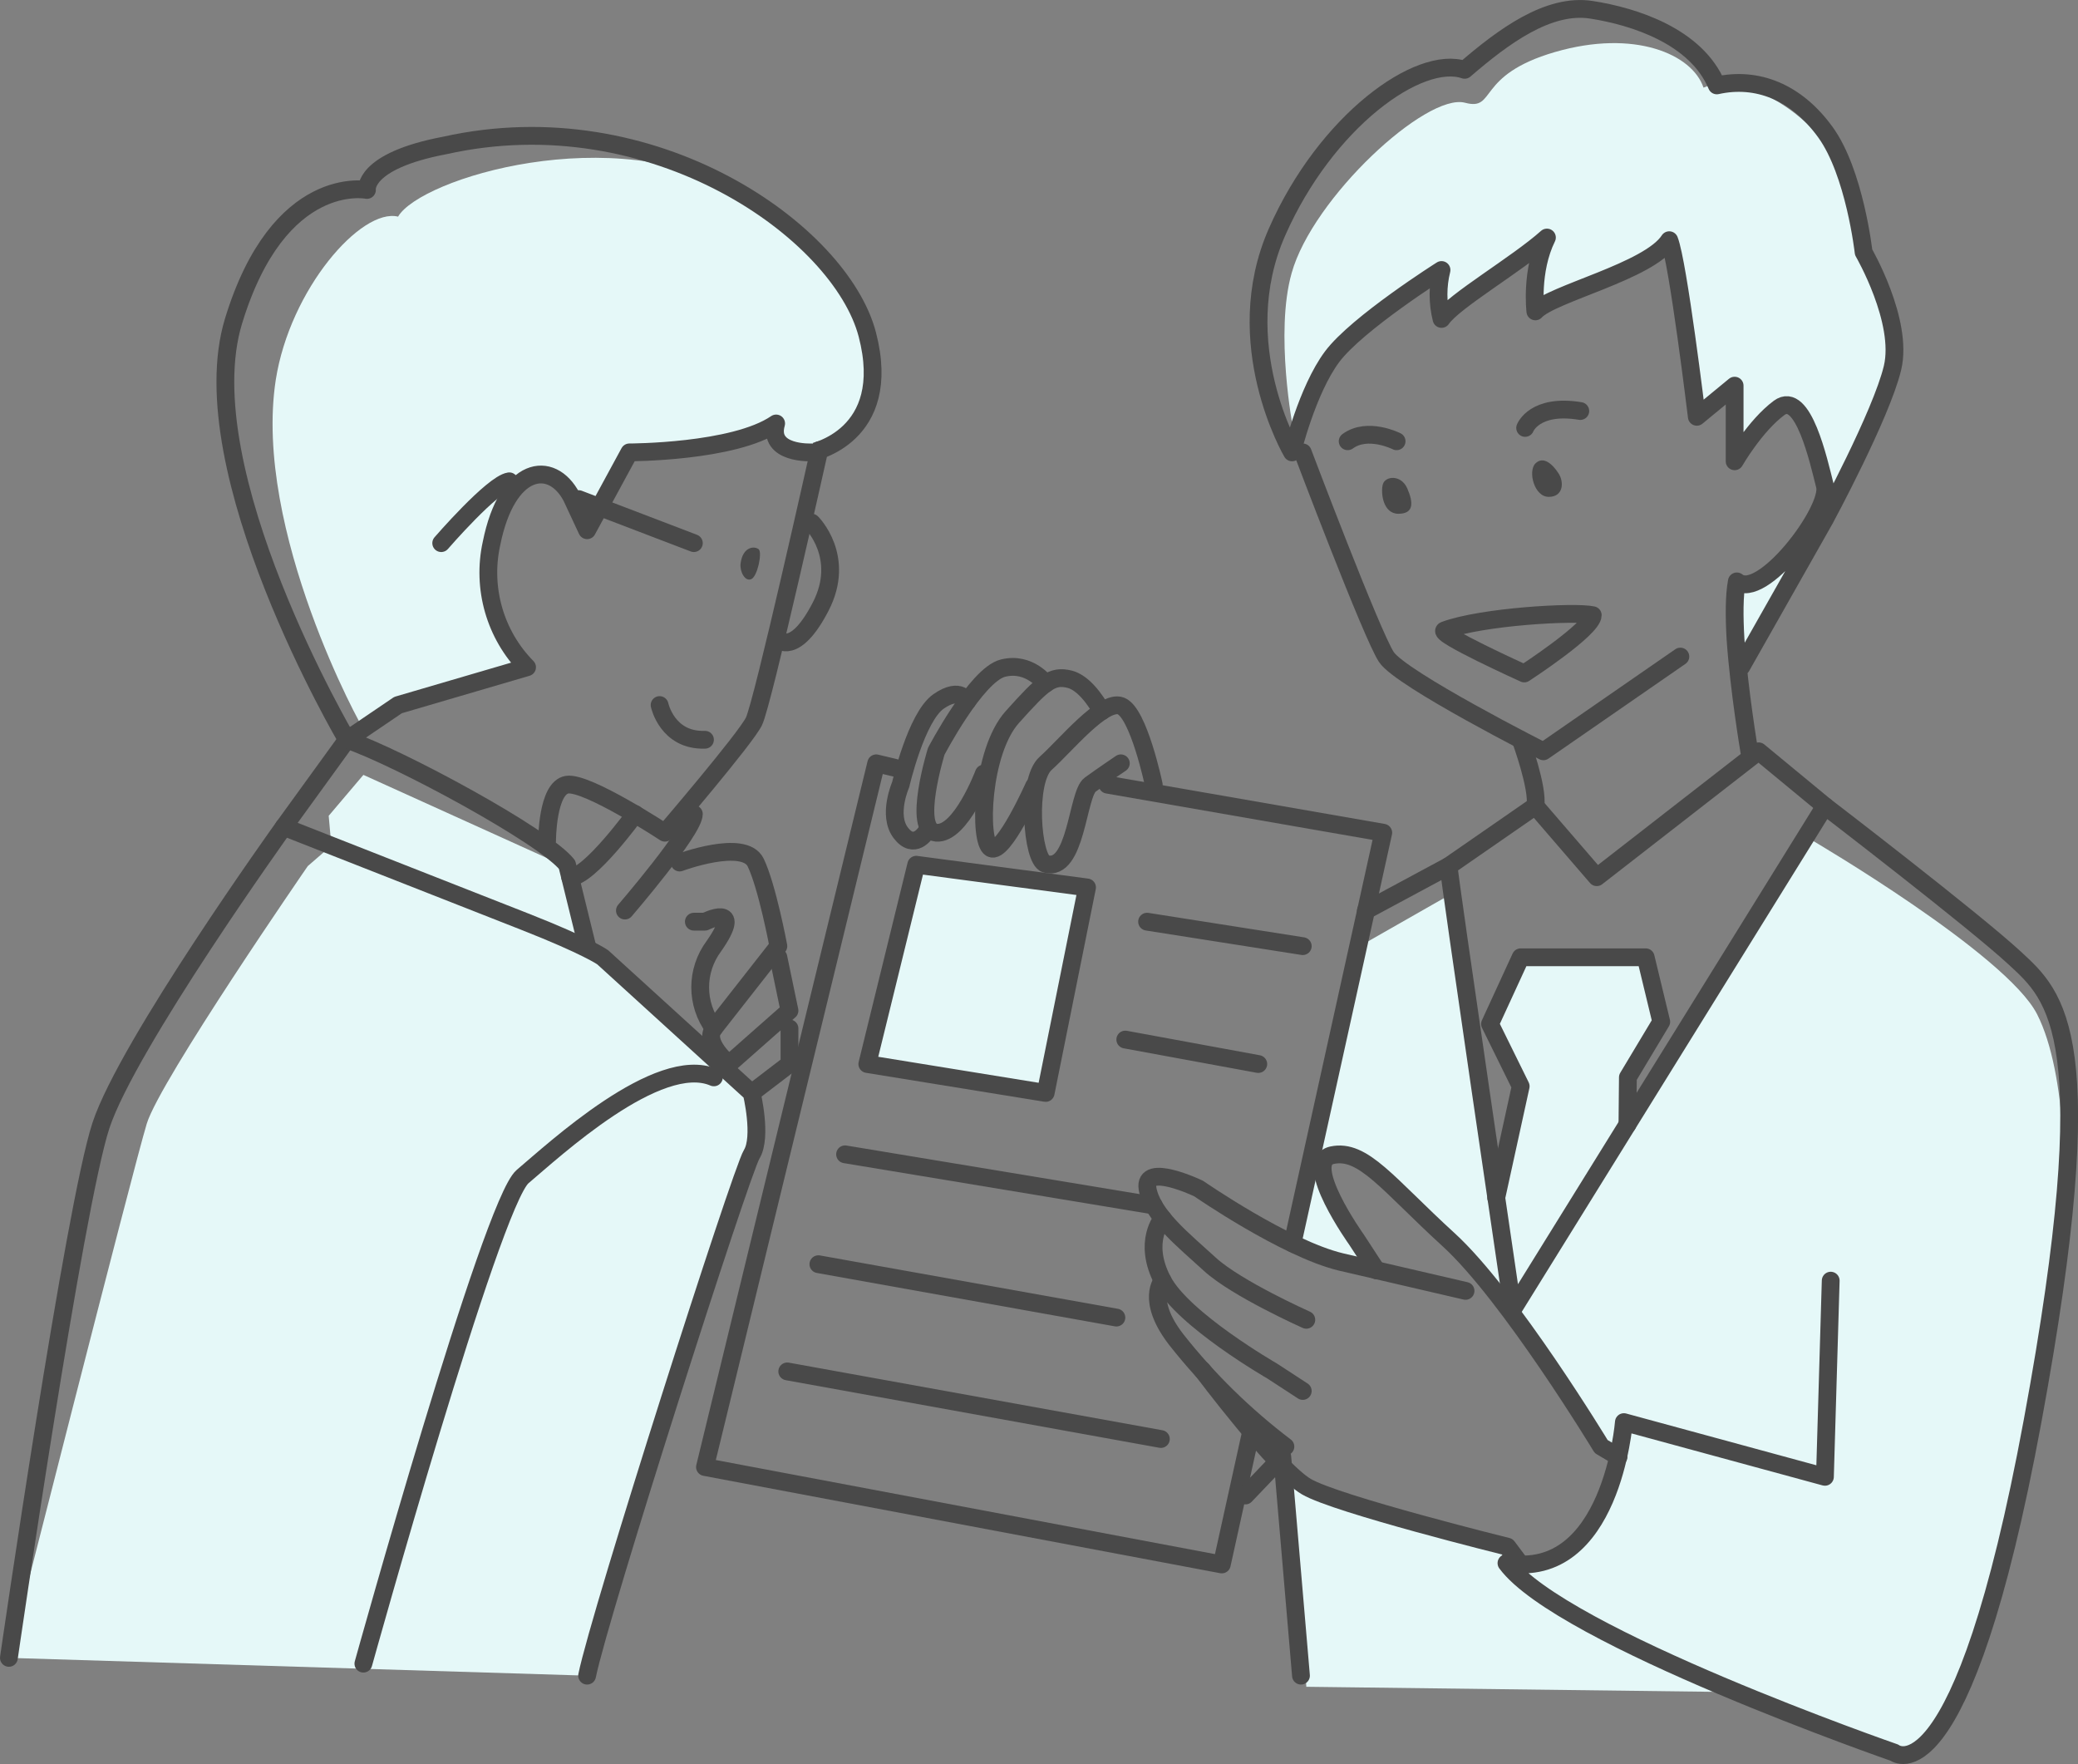 <?xml version="1.0" encoding="utf-8"?>
<!-- Generator: Adobe Illustrator 23.0.3, SVG Export Plug-In . SVG Version: 6.00 Build 0)  -->
<svg version="1.1" id="レイヤー_1" xmlns="http://www.w3.org/2000/svg" xmlns:xlink="http://www.w3.org/1999/xlink" x="0px"
	 y="0px" viewBox="0 0 467.2 396.6" style="enable-background:new 0 0 467.2 396.6;" xml:space="preserve">
<rect x="0" y="0" width="467.2" height="396.6" fill="#808080" stroke="none"/>
<style type="text/css">
	.st0{fill:#E5F8F8;}
	.st1{fill:none;stroke:#494949;stroke-width:4;stroke-linecap:round;stroke-linejoin:round;}
	.st2{fill:#494949;}
</style>
<title>アセット 1</title>
<g>
	<g id="販促ツールにも">
		<g id="塗り">
			<polygon class="st0" points="341.9,215.2 370,215.2 373.1,228 366,242.2 365.9,252.8 341.4,292.4 336.2,267.7 341.4,243 
				335,230.2 			"/>
			<path class="st0" d="M2,372.7c0,0,28-110.3,31-120.1s36.2-57.9,36.2-57.9l5.3-4.6l-0.6-6.7l7.8-9.2l43.5,19.7l6.8,18.8l37,33
				v13.8L144.3,339L132,376.7L2,372.7z"/>
			<polygon class="st0" points="391.5,149.9 406.7,123.1 395.4,131 390.5,130.7 			"/>
			<path class="st0" d="M411.6,111.7c-1.3-2.5-4.9-20.1-8.3-20.1S390,103.7,390,103.7v-17l-8.7,5.4l-4.9-37.7c0,0,1.3,0.7-7.5,4.7
				L345.2,70l2.6-16.6l-9.1,6.9l-13,9.7l-1.6-9.3L300.9,78l-10.2,18.2c0,0-4.1-21.4-0.3-34.8c4.7-16.9,30.3-40.6,39-38.3
				c7.1,1.9,2.3-6.2,20.2-11.4s30.9,0.5,33.4,8c9-4,28.5,6.8,33.6,24.6c4,14.1,8.2,27,9.8,31.7c0.4,1.3,0.3,2.6-0.3,3.8L411.6,111.7
				z"/>
			<path class="st0" d="M293.7,379.2l-3.1-47.4l48.3,15.9c0,0-4.7,5.6,3,4s15.3-5.1,18.4-13.6s3.6-10.6,3.6-10.6l-23.8-33.1
				l67.3-105.5c0,0,43.7,25.6,50.6,39.1s6.5,40.5,5.8,46.6s-12.4,71.3-12.4,71.3l-14.9,41.8c0,0-0.4,10-10.6,6.3
				s-35.4-13.6-35.4-13.6L293.7,379.2z"/>
			<polygon class="st0" points="306.1,284.2 290.6,279.5 295,259.5 			"/>
			<path class="st0" d="M325,201.7l13.7,89.5c0,0-22.3-21.2-27.1-26s-14.6-7.1-15.6-3.6s11.1-49.7,11.1-49.7L325,201.7z"/>
			<path class="st0" d="M174.5,95.2c0,0-9.5,4.7-18.5,5.5s-14.5,1-14.5,1l-9.5,17.5c0,0-4.4-14-10.9-12.5s-11.8,11.6-11.2,20
				s1,15.8,8.6,23.3l-29,8.5l-7.8,5.3c-0.1,0.4-24.9-44.6-19.7-78.4C65.2,65,81.2,46.7,89.5,48.7c5-8.6,48.5-21.9,77-5.3
				S195,80.7,195,80.7s-0.9,16-6.7,18.5S178,101.7,174.5,95.2z"/>
			<polygon class="st0" points="206,194.4 244.4,199.5 235.1,245.7 195,239.2 			"/>
		</g>
		<g id="紙">
			<polyline class="st1" points="281.3,321.8 274.7,351.7 158.5,329.8 197,171.6 201.2,172.6 			"/>
			<polyline class="st1" points="249,176.4 311,187.2 290.6,279.5 			"/>
			<polygon class="st1" points="206,194.4 195,239.2 235.1,245.7 244.4,199.5 			"/>
			<line class="st1" x1="257.9" y1="207.2" x2="292.9" y2="212.7"/>
			<line class="st1" x1="253" y1="233.7" x2="282.9" y2="239.2"/>
			<line class="st1" x1="190" y1="259.5" x2="259.4" y2="271"/>
			<line class="st1" x1="184" y1="284.2" x2="251" y2="296.2"/>
			<line class="st1" x1="177" y1="308.3" x2="261" y2="323.5"/>
		</g>
		<g id="右の人">
			<polyline class="st1" points="365.9,252.8 366,242.2 373.5,229.7 370,215.2 341.9,215.2 335,230.2 341.9,244.2 336.4,269.3 			
				"/>
			<polyline class="st1" points="345.2,181.2 359,197.2 395.4,168.9 410.3,181.2 			"/>
			<path class="st1" d="M270.3,308c0,0,16.6,22.2,23.4,26.2s45.2,13.5,45.2,13.5l3,4"/>
			<path class="st1" d="M261.4,287.9c0,0-3.9,4.3,3.1,13.3c7.1,9,15.4,17.1,24.5,24"/>
			<path class="st1" d="M261.4,273.9c0,0-4.6,5.2,0,14s24.6,20.3,24.6,20.3l6.9,4.5"/>
			<path class="st1" d="M309.5,285.6l-4.5-6.9c0,0-12.5-17.5-5.5-19s12.5,6.5,26.2,19s34.3,46.5,34.3,46.5l3.9,2.3"/>
			<path class="st1" d="M329.5,290.2l-28-6.5c-12.5-3-32-16.5-32-16.5s-12.5-6-11.5,0s8,11.5,14,17s21.7,12.5,21.7,12.5"/>
			<path class="st1" d="M411.6,287.9l-1.3,44.1l-45.2-12.3c0,0-2.8,35.7-26.4,31.7C351,368,425.9,394,425.9,394s15.1,12,31.1-74.6
				s5.3-95.4-4-104s-42.7-34.2-42.7-34.2l-70.2,113.2c0,0-14.4-97.7-14.4-99.7l19.5-13.5c0.7-4-3.3-14.9-3.3-14.9"/>
			<path class="st1" d="M393.3,168.9c0,0-2.3-13.6-3.1-25.2c-0.3-5.1-0.3-9.9,0.3-13c5.5,4.6,21.2-16,19.8-21.5s-4.9-21.5-10.3-17.5
				s-10,12-10,12v-17l-8.5,7c0,0-4.2-34.7-6.2-39.7c-4.5,7-26.5,12-30.1,16c0,0-1.1-9.1,2.6-16.6c-6.7,6-21,14.3-23.7,18.3
				c-0.9-3.6-0.9-7.4,0-11c0,0-19,12-24.6,19.5s-9,21.5-9,21.5s-14.4-24.5-3.4-49.5s32-40,42.2-36.5c8.7-7.5,18.8-15,28.5-13.5
				s23.6,6,28.2,17c9-2,17.8,1.4,24.4,10.5s8.6,27,8.6,27s9,15.5,6.5,26s-15.2,34-15.2,34l-18.8,33.2"/>
			<path class="st1" d="M292.9,101.7c0,0,15.5,41,18.8,46s35.3,21.2,35.3,21.2l30.8-21.3"/>
			<path class="st1" d="M235.1,153.7c0,0-3.6-5-9.6-3.5s-15,18.7-15,18.7s-5.5,17.8,0,18.3s10.7-13.3,10.7-13.3"/>
			<path class="st1" d="M232.5,176.7c0,0-6.9,15.5-9.7,14s-2.2-21.7,4.8-29.5s8.9-9.5,12.9-8.5s7.2,7.2,7.2,7.2"/>
			<path class="st1" d="M259.4,176.4c0,0-3.4-16.2-7.4-17.7s-12.5,9-16.9,12.9s-3.1,21.7,0,22.6c6.9,2,7.1-15.7,10-17.8
				s6.9-4.8,6.9-4.8"/>
			<path class="st1" d="M217.4,157.7c0,0-1.4-3.5-6.4,0s-8.5,18.7-8.5,18.7s-3,6.8,0,10.8s5.6,0,5.6,0"/>
			<path class="st1" d="M324.8,141.7c8.4-3.1,29.3-4.3,33.3-3.4c0,3.1-15.4,13.1-15.4,13.1S322.8,142.4,324.8,141.7z"/>
			<path class="st1" d="M342.9,96.2c0,0,2.1-5.5,12.4-3.8"/>
			<path class="st2" d="M345.2,104.2c-1.7,1.7-0.3,7.5,3,7.5s3.5-3.3,2.2-5.3S347,102.4,345.2,104.2z"/>
			<path class="st1" d="M314,99.2c0,0-6.5-3.3-11,0"/>
			<path class="st2" d="M310.9,108.9c-0.5,1.8,0,6.6,3.5,6.6s3.4-2.5,2-5.7S311.4,107,310.9,108.9z"/>
			<line class="st1" x1="325.7" y1="194.7" x2="307.1" y2="204.7"/>
			<polyline class="st1" points="280,336.2 288.3,327.5 292.5,376.7 			"/>
		</g>
		<g id="左の人">
			<path class="st1" d="M184.2,101.2c0,0-12.7,57-14.7,61s-20,25-20,25s-17.5-11.5-22-10.8S123,189,123,189"/>
			<path class="st1" d="M132,212.7l-4.5-18.3c-5-6.4-38-24.2-49.5-28.1l-14.2,19.6"/>
			<path class="st1" d="M2,372.7c0,0,14.7-101.5,20.7-119.7s41.1-67.1,41.1-67.1l54.2,21.3c14,5.5,17.5,8,17.5,8l33.5,30.5
				c0,0,2.4,9.9,0,13.8c-2.4,3.9-34.2,103.3-37,117.2"/>
			<path class="st1" d="M81.7,374c0,0,28.8-103.6,35.8-109.5s30.5-27.7,43-22.3"/>
			<path class="st1" d="M118.5,150c-7.2-7.3-10.2-17.8-8-27.8c3.5-17.5,13.5-19,18-10.5l3.5,7.5l9.5-17.5c0,0,23.5,0,33-6.5
				c-2,7,8,6.5,8,6.5S201,98.2,195,75.2s-48-53-95-42.5c-18.5,3.5-17.5,10-17.5,10s-19.8-4-30,29.5S78,166.3,78,166.3l11.5-7.8
				L118.5,150z"/>
			<path class="st1" d="M128.2,197.2c4.3,0,14.6-14.2,14.6-14.2"/>
			<path class="st1" d="M156,183c0,3.7-15.5,21.7-15.5,21.7"/>
			<path class="st1" d="M152.8,193.9c0,0,14.5-5.4,17.1,0s5.1,18.8,5.1,18.8l-14.5,18.5c-4.1-5.5-4.1-13,0-18.5c7-10-2-5.5-2-5.5
				H156"/>
			<path class="st1" d="M175,215.2l2.5,12l-13.6,12c0,0-5.9-4.9-3.4-8"/>
			<path class="st1" d="M148.3,158.5c0,0,1.7,8.1,10.2,7.8"/>
			<path class="st2" d="M170.6,123.5c-0.9-0.8-3.6-0.7-4.1,3.2c-0.2,1.8,1,4.1,2.4,3.5S171.4,124.3,170.6,123.5z"/>
			<path class="st1" d="M182.5,117.5c0,0,7.8,7.7,2,18.9s-9.5,7.4-9.5,7.4"/>
			<line class="st1" x1="130.1" y1="112.2" x2="156" y2="122.1"/>
			<polyline class="st1" points="177.5,231.2 177.5,239.2 169,245.7 			"/>
			<path class="st1" d="M99.2,122.1c0,0,11.5-13.3,15.3-13.9"/>
		</g>
	</g>
</g>
</svg>
